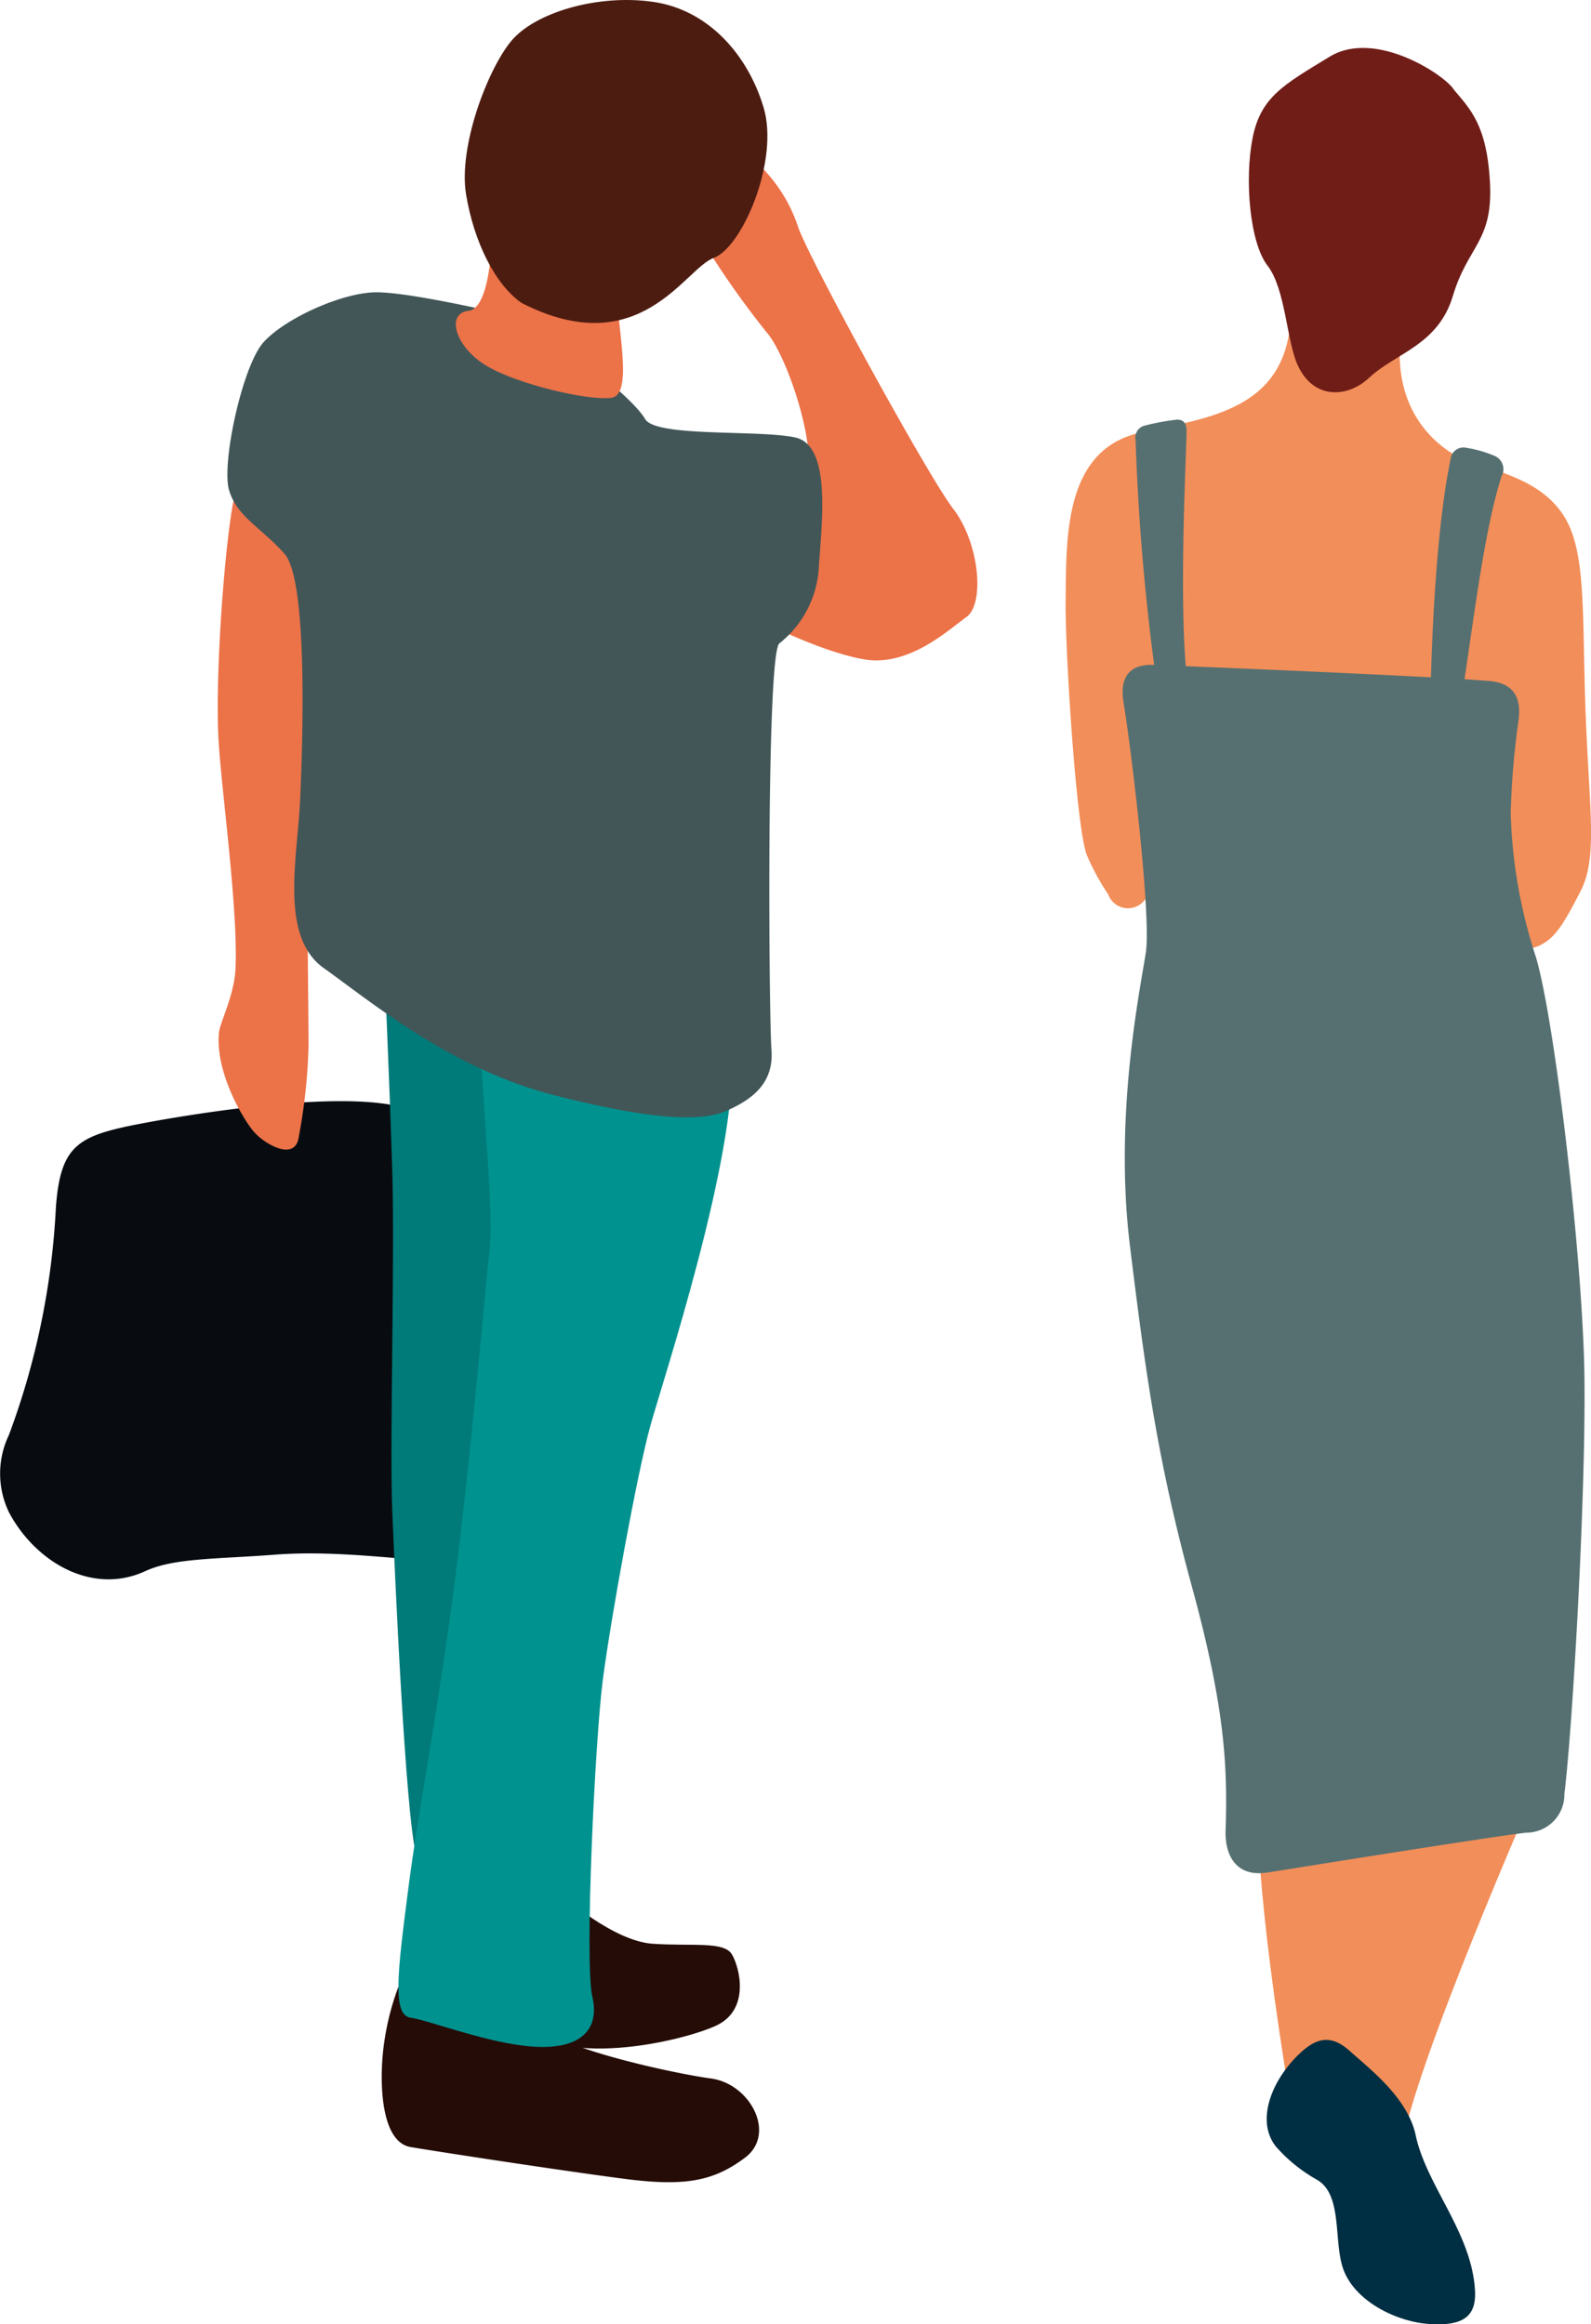 <svg xmlns="http://www.w3.org/2000/svg" xmlns:xlink="http://www.w3.org/1999/xlink" width="141" height="206" viewBox="0 0 141 206">
  <defs>
    <style>
      .cls-1 {
        fill: none;
      }

      .cls-2 {
        clip-path: url(#clip-path);
      }

      .cls-3 {
        fill: #080c11;
      }

      .cls-10, .cls-11, .cls-12, .cls-13, .cls-3, .cls-4, .cls-5, .cls-6, .cls-7, .cls-8, .cls-9 {
        fill-rule: evenodd;
      }

      .cls-4 {
        fill: #ec7248;
      }

      .cls-5 {
        fill: #250c07;
      }

      .cls-6 {
        fill: #007b79;
      }

      .cls-7 {
        fill: #00928f;
      }

      .cls-8 {
        fill: #425657;
      }

      .cls-9 {
        fill: #4d1c11;
      }

      .cls-10 {
        fill: #f28e59;
      }

      .cls-11 {
        fill: #701d18;
      }

      .cls-12 {
        fill: #567071;
      }

      .cls-13 {
        fill: #002e42;
      }
    </style>
    <clipPath id="clip-path">
      <rect id="長方形_213" data-name="長方形 213" class="cls-1" width="141" height="206"/>
    </clipPath>
  </defs>
  <g id="グループ_298" data-name="グループ 298" class="cls-2">
    <path id="パス_2996" data-name="パス 2996" class="cls-3" d="M11.039,99.912c-4.356.954-5.721,2.055-6.087,7.151A67.214,67.214,0,0,1,.79,127.212,7.9,7.9,0,0,0,.8,134.075c2.3,4.333,7.308,7.386,12.062,5.21,2.557-1.184,6.246-1.061,11.507-1.466,6.068-.465,12.371.7,14.936.465s-.237-35.8-1.167-38.376c-1.684-4.655-22.914-.9-27.1,0" transform="translate(0 -0.031)"/>
    <path id="パス_2997" data-name="パス 2997" class="cls-4" d="M67.4,54.925s5.37,2.81,9.336,3.512,7.464-2.571,9.1-3.745S87,48.14,84.666,45.1,71.6,22.4,70.9,20.056a13.556,13.556,0,0,0-4.435-6.314C64.6,12.336,60.4,17.952,61.8,20.291a78.467,78.467,0,0,0,6.3,9.128c1.867,2.107,4.67,10.532,3.5,13.339s-4.2,12.167-4.2,12.167" transform="translate(-0.189 -0.004)"/>
    <path id="パス_2998" data-name="パス 2998" class="cls-4" d="M22.621,100.389c-1.05-1.168-3.527-5.453-3.151-8.892.1-.9,1.355-3.28,1.461-5.633.239-5.391-1.27-15.923-1.51-20.4-.349-6.435.814-20.826,1.75-22.582s6.651,3.748,7.7,8.425-1.4,23.284-1.515,25.624.049,12.7.049,15.739a50.635,50.635,0,0,1-.88,8.181c-.355,2.1-2.988.563-3.9-.462" transform="translate(-0.06 -0.014)"/>
    <path id="パス_2999" data-name="パス 2999" class="cls-5" d="M36.731,173.265a23.085,23.085,0,0,0-2.565,7.723c-.467,3.042-.467,8.889,2.334,9.359s13.531,2.11,18.9,2.81,7.93.233,10.732-1.872.472-6.549-3.032-7.02-14-2.807-14.935-4.68-11.436-6.32-11.436-6.32" transform="translate(-0.104 -0.055)"/>
    <path id="パス_3000" data-name="パス 3000" class="cls-5" d="M50.065,168.117S54.5,172.1,58,172.329s6.3-.237,7,.936,1.635,4.914-1.4,6.319-14,3.981-17.735-.467,4.2-11,4.2-11" transform="translate(-0.138 -0.054)"/>
    <path id="パス_3001" data-name="パス 3001" class="cls-6" d="M33.932,81.5c.234,3.513.7,14.744.935,22.232s-.234,24.339,0,30.188,1.163,26.673,2.1,30.418,4.9-1.17,5.133-4.212,4.435-41.654,5.367-46.8,1.4-23.165,1.4-23.165Z" transform="translate(-0.104 -0.026)"/>
    <path id="パス_3002" data-name="パス 3002" class="cls-7" d="M42.8,90.4c-.467,3.045,1.166,16.15.7,20.361S41.64,131.587,40,143.287s-2.8,17.082-3.734,24.336-1.4,11,.234,11.231,7,2.337,10.966,2.572,5.837-1.4,5.136-4.445.234-22.7.932-28.081,3.034-18.248,4.2-22.461,7.7-23.874,7.232-33S43.039,89.7,42.8,90.4" transform="translate(-0.109 -0.028)"/>
    <path id="パス_3003" data-name="パス 3003" class="cls-8" d="M44.4,27.785s-7.936-1.872-10.969-1.872S25.267,28.255,23.4,30.361s-3.735,10.762-3.035,13.1,2.8,3.275,4.9,5.615,1.63,16.614,1.4,21.764-1.866,12.167,2.1,14.977,11.2,8.889,20.3,11.228,13.3,2.343,15.4,1.406,4.2-2.34,3.967-5.382-.464-35.1.7-36.038a9.232,9.232,0,0,0,3.5-6.785c.234-3.742,1.169-10.765-2.1-11.467s-12.368,0-13.3-1.637-6.3-6.317-12.833-9.359" transform="translate(-0.062 -0.008)"/>
    <path id="パス_3004" data-name="パス 3004" class="cls-4" d="M43.763,20.058s0,7.255-2.1,7.49S40.5,30.829,43.3,32.463s8.868,3.042,10.967,2.81.466-6.555.466-10.3-10.966-4.917-10.966-4.917" transform="translate(-0.125 -0.006)"/>
    <path id="パス_3005" data-name="パス 3005" class="cls-9" d="M46.334,26.839c-2.334-1.637-4.2-5.382-4.9-9.592S43.3,6.251,45.4,3.676,53.1-.539,58,.163s8.4,4.685,9.8,9.363-1.867,12.4-4.435,13.339-6.534,9.357-17.034,3.975" transform="translate(-0.127 0)"/>
    <path id="パス_3006" data-name="パス 3006" class="cls-10" d="M111.831,160.379s-.376,6.495,3.007,26.8L121,184.83l5.694-24.752s-9.764.118-14.867.3" transform="translate(-0.344 -0.051)"/>
    <path id="パス_3007" data-name="パス 3007" class="cls-10" d="M101.017,38.439c-6.5,1.7-6.221,9.458-6.286,14.886-.055,4.158.923,19.939,1.869,22.448a20.864,20.864,0,0,0,1.9,3.5,1.863,1.863,0,0,0,3.127.634,18.122,18.122,0,0,0,1.987-2.629s-2.331-33.939-2.6-38.841" transform="translate(-0.291 -0.012)"/>
    <path id="パス_3008" data-name="パス 3008" class="cls-10" d="M132.416,41.466c1.762.711,5.348,1.637,6.963,4.988s1.212,8.865,1.556,17.287,1.031,12.344-.483,15.285-2.224,4.019-3.386,4.664a3.067,3.067,0,0,1-4.307-1.326c-.794-1.861-7-17.923-5.414-24.774a159.788,159.788,0,0,1,5.07-16.125" transform="translate(-0.391 -0.013)"/>
    <path id="パス_3009" data-name="パス 3009" class="cls-10" d="M114.695,28.311c-.493,7.282-6.027,8.616-12.354,9.8-4.533,5.428-1.966,19.162-.935,25.528l26.619.839,2.48-23.524s-7.109-2.4-6.046-11.4a91.929,91.929,0,0,0-9.764-1.25" transform="translate(-0.307 -0.009)"/>
    <path id="パス_3010" data-name="パス 3010" class="cls-11" d="M129.2,7.966c-.72-1.25-6.941-5.429-11.021-2.941s-6.112,3.567-6.831,7.216-.259,9.264,1.33,11.311,1.687,6.668,2.666,8.81c1.4,3.07,4.413,2.931,6.346,1.11,2.333-2.186,6.111-2.875,7.411-7.249,1.333-4.448,3.547-4.8,3.288-9.975s-1.772-6.59-3.189-8.282" transform="translate(-0.341 -0.001)"/>
    <path id="パス_3011" data-name="パス 3011" class="cls-10" d="M116.756,183.052c3.062-6.334,4.027-21.469,6.755-25.476l13.15.541s-11.2,25.474-12.088,32.42Z" transform="translate(-0.359 -0.05)"/>
    <path id="パス_3012" data-name="パス 3012" class="cls-12" d="M100.938,38.955a1.089,1.089,0,0,1,.8-1.217,21.094,21.094,0,0,1,2.73-.517c.676-.087,1.019.246,1,1.034,0,1.518-.741,15.425.055,22.016l-2.761-.1a204,204,0,0,1-1.815-21.22" transform="translate(-0.31 -0.012)"/>
    <path id="パス_3013" data-name="パス 3013" class="cls-12" d="M128.956,40.66a1.141,1.141,0,0,1,1.237-.982,10.513,10.513,0,0,1,2.686.754,1.28,1.28,0,0,1,.6,1.766c-1.611,4.845-2.652,14.142-3.543,19.572l-2.761-.257s.182-13.282,1.783-20.853" transform="translate(-0.391 -0.013)"/>
    <path id="パス_3014" data-name="パス 3014" class="cls-13" d="M127.055,206.035c-2.848-.172-6.564-1.949-7.638-4.8-.924-2.447-.032-6.659-2.363-7.993a13.762,13.762,0,0,1-3.643-2.952c-1.783-2.274-.376-5.806,2-8.121,1.407-1.359,2.751-1.959,4.533-.355s5.155,4.158,5.864,7.485c.945,4.461,4.942,8.607,5.253,13.7.153,2.337-1,3.22-4,3.037" transform="translate(-0.346 -0.058)"/>
    <path id="パス_3015" data-name="パス 3015" class="cls-12" d="M112.58,165.991c3.748-.6,19.687-3.157,22.985-3.545a3.372,3.372,0,0,0,3.383-3.426c.775-6.257,2.043-28.876,1.743-38.561-.344-10.847-2.675-30.279-4.267-35.621a44.794,44.794,0,0,1-2.232-12.722,71.25,71.25,0,0,1,.687-8.219c.292-2.066-.439-3.327-2.557-3.521-5.973-.484-27.733-1.348-29.926-1.433-2.3-.011-2.815,1.444-2.524,3.3.742,4.45,2.459,19.023,1.987,22.158-.514,3.359-2.834,14.422-1.417,26s2.491,19.247,5.509,30.287c2.911,10.666,3.17,15.846,2.966,21.737,0,2.413,1.234,3.933,3.664,3.556" transform="translate(-0.307 -0.019)"/>
  </g>
</svg>
